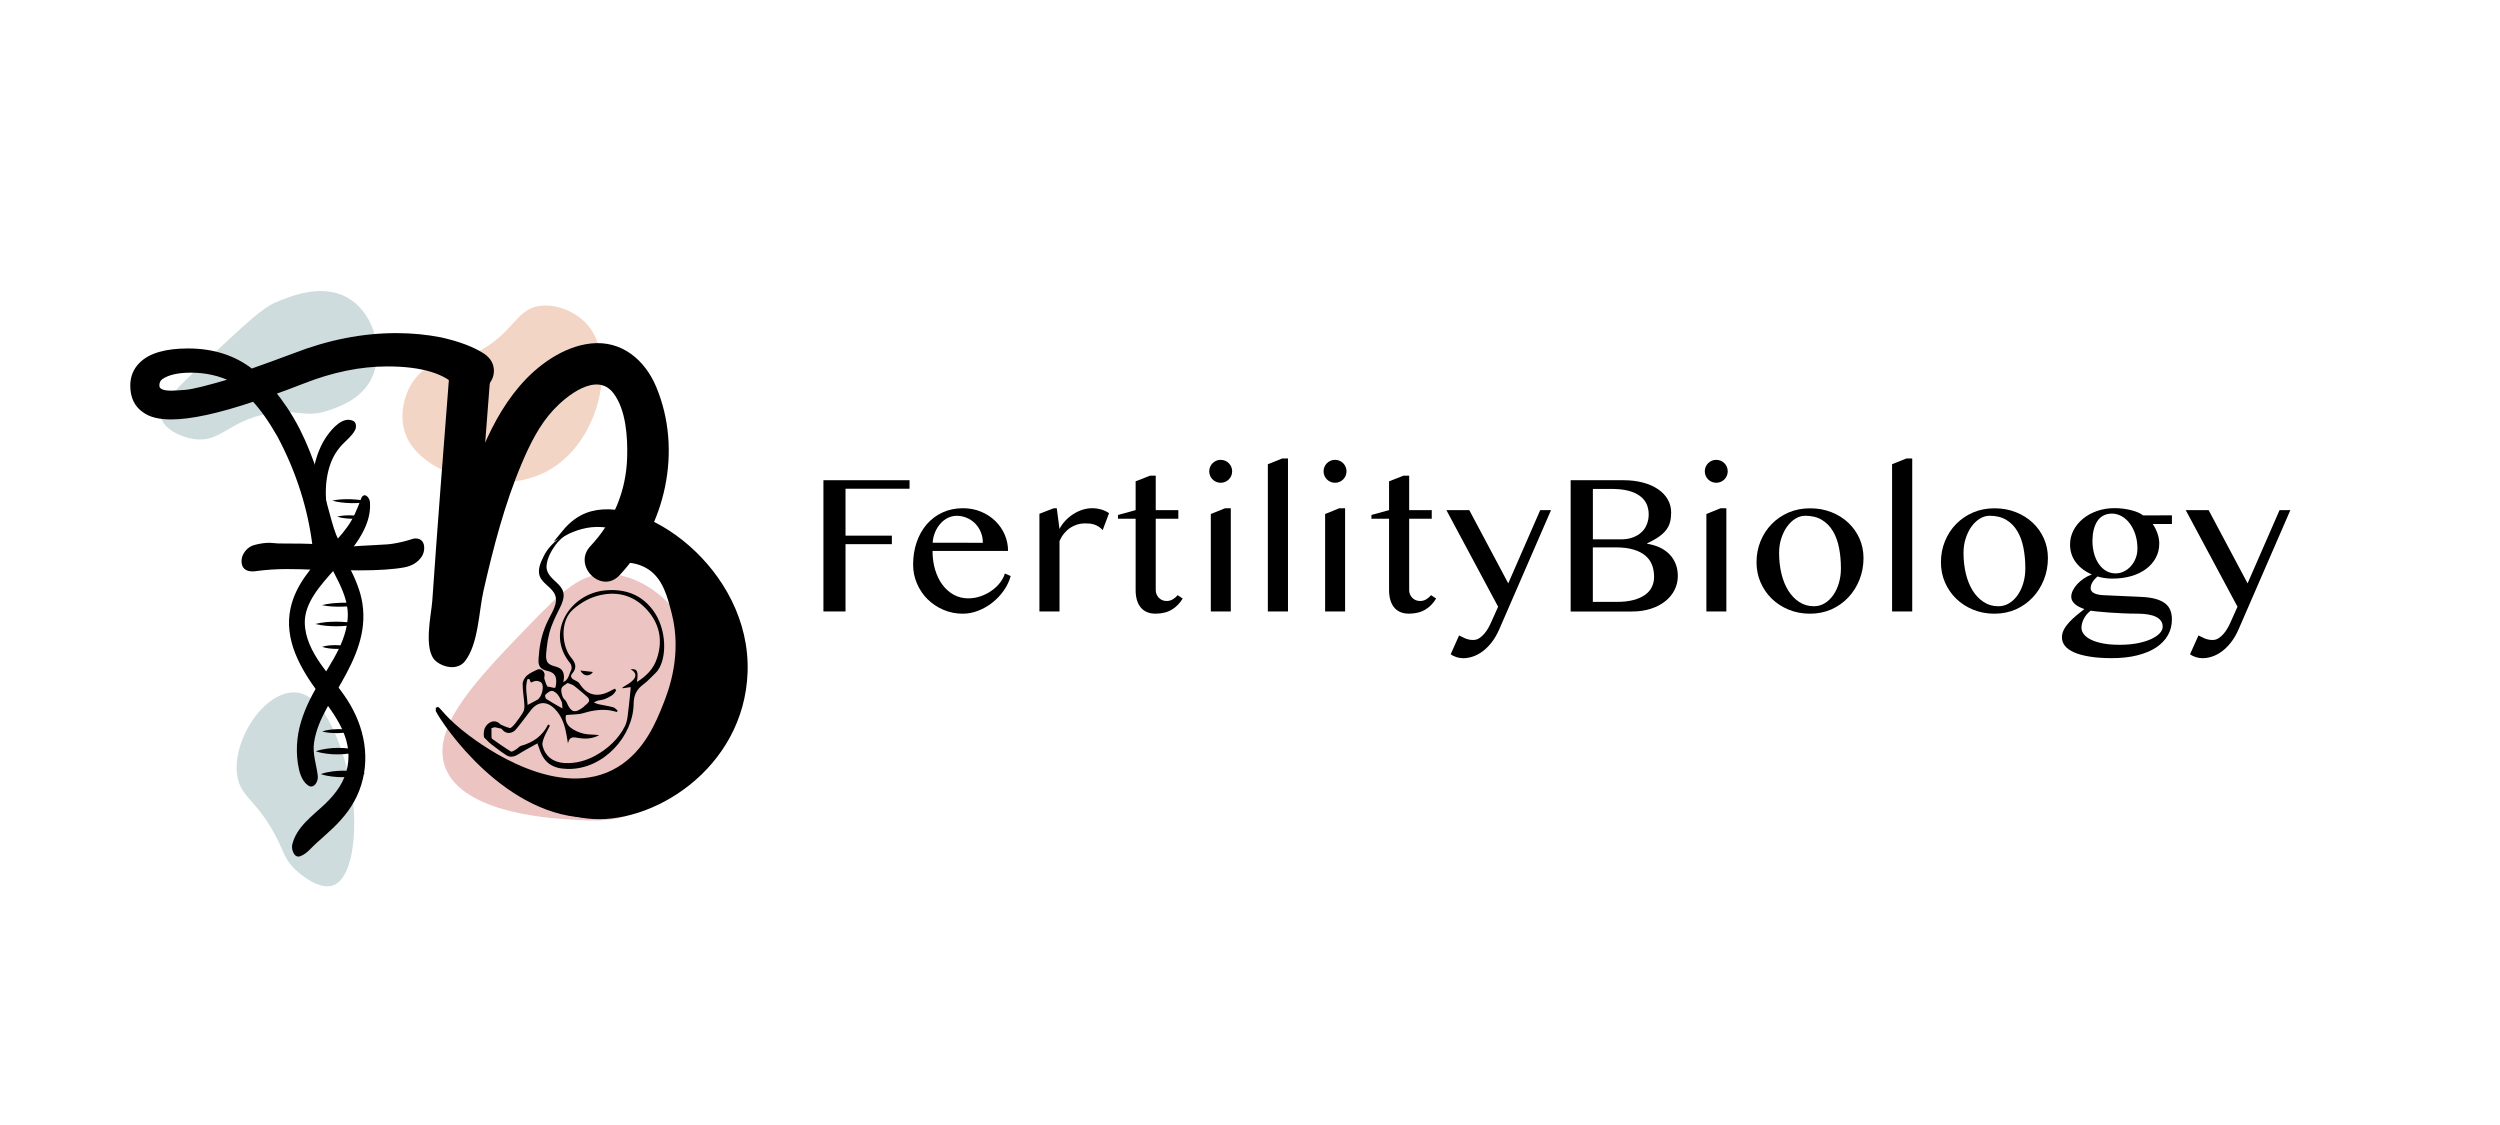 <svg xmlns="http://www.w3.org/2000/svg" xmlns:xlink="http://www.w3.org/1999/xlink" id="Capa_1" x="0px" y="0px" viewBox="0 0 566.93 255.12" style="enable-background:new 0 0 566.93 255.12;" xml:space="preserve"><style type="text/css">	.st0{fill:none;}	.st1{fill:#ECC5C3;}	.st2{fill:#F3D5C6;}	.st3{fill:#CEDCDE;}	.st4{stroke:#000000;stroke-width:0.974;stroke-miterlimit:10;}	.st5{stroke:#000000;stroke-width:1.245;stroke-miterlimit:10;}	.st6{stroke:#000000;stroke-width:0.998;stroke-miterlimit:10;}</style><g>	<g>		<rect x="183.01" y="103.97" class="st0" width="379.99" height="60.07"></rect>		<path d="M206.26,108.9v1.93h-14.52v10.64h10.51v1.93h-10.51v15.26h-5.01V108.9H206.26z"></path>		<path d="M218.34,139.17c-1.56,0-3.02-0.29-4.39-0.88c-1.37-0.58-2.56-1.38-3.58-2.38c-1.02-1-1.82-2.18-2.41-3.54   s-0.89-2.79-0.89-4.32c0-1.84,0.27-3.54,0.81-5.11c0.54-1.56,1.3-2.91,2.29-4.05c0.99-1.14,2.17-2.03,3.56-2.67   c1.38-0.64,2.93-0.97,4.64-0.97c1.5,0,2.87,0.27,4.13,0.8s2.34,1.24,3.24,2.13c0.91,0.89,1.61,1.92,2.11,3.09   c0.5,1.17,0.75,2.39,0.75,3.66h-17.13c0,1.54,0.2,2.97,0.6,4.29c0.4,1.32,0.95,2.46,1.67,3.41c0.72,0.96,1.57,1.71,2.56,2.25   s2.07,0.81,3.25,0.81c0.99,0,1.94-0.16,2.85-0.48c0.91-0.32,1.74-0.74,2.48-1.27c0.74-0.52,1.37-1.12,1.9-1.8   c0.52-0.67,0.89-1.37,1.1-2.09l1.32,0.58c-0.33,1.18-0.86,2.29-1.59,3.32c-0.73,1.03-1.59,1.93-2.57,2.71   c-0.98,0.77-2.05,1.38-3.2,1.83C220.69,138.94,219.52,139.17,218.34,139.17z M222.88,123.09c0-0.87-0.15-1.68-0.46-2.42   c-0.31-0.75-0.73-1.4-1.27-1.94c-0.54-0.55-1.17-0.98-1.89-1.29c-0.72-0.31-1.49-0.47-2.31-0.47c-0.69,0-1.35,0.15-1.98,0.46   c-0.63,0.31-1.19,0.73-1.68,1.28c-0.49,0.55-0.9,1.19-1.22,1.94c-0.32,0.75-0.51,1.56-0.57,2.42L222.88,123.09z"></path>		<path d="M238.95,115.26h0.7l0.61,4.69c0.36-0.69,0.81-1.32,1.35-1.89c0.54-0.57,1.13-1.06,1.79-1.48   c0.65-0.42,1.34-0.74,2.07-0.98c0.73-0.23,1.46-0.35,2.21-0.35c0.67,0,1.34,0.09,1.99,0.27c0.65,0.18,1.26,0.46,1.83,0.85   l-1.44,3.84c-0.3-0.33-0.61-0.59-0.94-0.8s-0.67-0.36-1.01-0.47c-0.34-0.11-0.7-0.18-1.06-0.21c-0.36-0.03-0.72-0.04-1.08-0.04   c-0.57,0-1.13,0.08-1.67,0.25c-0.55,0.17-1.07,0.41-1.56,0.73c-0.49,0.32-0.95,0.73-1.37,1.23c-0.42,0.5-0.79,1.09-1.1,1.76v16.01   h-4.56v-22.16L238.95,115.26z"></path>		<path d="M260.79,107.87h1.3v7.81h5.12v1.95h-5.12v16.19c0,0.34,0.06,0.67,0.19,0.96c0.13,0.3,0.3,0.56,0.52,0.79   s0.48,0.4,0.78,0.53c0.3,0.13,0.63,0.19,0.99,0.19c0.51,0,0.97-0.13,1.39-0.38c0.42-0.25,0.79-0.57,1.1-0.94l1.14,0.76   c-0.63,1.06-1.44,1.9-2.45,2.51s-2.24,0.92-3.73,0.92c-0.76,0-1.43-0.13-2-0.39c-0.57-0.26-1.04-0.63-1.4-1.1   c-0.37-0.47-0.64-1.03-0.82-1.68s-0.27-1.37-0.27-2.17v-16.19h-4v-0.85l4-1.1v-6.53L260.79,107.87z"></path>		<path d="M274.22,106.88c0-0.36,0.07-0.7,0.2-1.01c0.13-0.31,0.32-0.59,0.56-0.83c0.24-0.24,0.52-0.43,0.83-0.56s0.65-0.2,1.01-0.2   s0.7,0.07,1.01,0.2s0.59,0.32,0.83,0.56c0.24,0.24,0.43,0.52,0.56,0.83c0.13,0.31,0.2,0.65,0.2,1.01c0,0.36-0.07,0.7-0.2,1.01   c-0.13,0.31-0.32,0.59-0.56,0.83c-0.24,0.24-0.52,0.43-0.83,0.56s-0.65,0.2-1.01,0.2s-0.7-0.07-1.01-0.2s-0.59-0.32-0.83-0.56   c-0.24-0.24-0.43-0.52-0.56-0.83C274.28,107.58,274.22,107.24,274.22,106.88z M274.58,116.56l3.21-1.3h1.32v23.41h-4.53V116.56z"></path>		<path d="M292.09,138.67h-4.58v-33.4l3.25-1.3h1.32V138.67z"></path>		<path d="M300.15,106.88c0-0.36,0.07-0.7,0.2-1.01c0.13-0.31,0.32-0.59,0.56-0.83c0.24-0.24,0.52-0.43,0.83-0.56s0.65-0.2,1.01-0.2   s0.7,0.07,1.01,0.2s0.59,0.32,0.83,0.56c0.24,0.24,0.43,0.52,0.56,0.83c0.13,0.31,0.2,0.65,0.2,1.01c0,0.36-0.07,0.7-0.2,1.01   c-0.13,0.31-0.32,0.59-0.56,0.83c-0.24,0.24-0.52,0.43-0.83,0.56s-0.65,0.2-1.01,0.2s-0.7-0.07-1.01-0.2s-0.59-0.32-0.83-0.56   c-0.24-0.24-0.43-0.52-0.56-0.83C300.21,107.58,300.15,107.24,300.15,106.88z M300.5,116.56l3.21-1.3h1.32v23.41h-4.53V116.56z"></path>		<path d="M318.26,107.87h1.3v7.81h5.12v1.95h-5.12v16.19c0,0.34,0.06,0.67,0.19,0.96c0.13,0.3,0.3,0.56,0.52,0.79   s0.48,0.4,0.78,0.53c0.3,0.13,0.63,0.19,0.99,0.19c0.51,0,0.97-0.13,1.39-0.38c0.42-0.25,0.79-0.57,1.1-0.94l1.14,0.76   c-0.63,1.06-1.44,1.9-2.45,2.51s-2.24,0.92-3.73,0.92c-0.76,0-1.43-0.13-2-0.39c-0.57-0.26-1.04-0.63-1.4-1.1   c-0.37-0.47-0.64-1.03-0.82-1.68s-0.27-1.37-0.27-2.17v-16.19h-4v-0.85l4-1.1v-6.53L318.26,107.87z"></path>		<path d="M330.88,144.1c0.18,0.07,0.38,0.17,0.59,0.29c0.22,0.12,0.46,0.24,0.72,0.35s0.55,0.21,0.86,0.28   c0.31,0.08,0.67,0.11,1.05,0.11c0.48,0,0.93-0.13,1.35-0.4c0.42-0.27,0.8-0.61,1.14-1.01c0.34-0.4,0.65-0.85,0.92-1.32   c0.27-0.48,0.49-0.93,0.67-1.35l1.55-3.46L328,115.68h5.19l8.84,16.61l7.25-16.61h2.45l-11.74,27.03   c-0.49,1.12-1.06,2.09-1.69,2.92c-0.64,0.82-1.31,1.5-2.03,2.04c-0.72,0.54-1.46,0.94-2.22,1.2c-0.76,0.26-1.5,0.39-2.22,0.39   c-0.54,0-1.06-0.08-1.57-0.25c-0.51-0.17-0.94-0.38-1.28-0.65L330.88,144.1z"></path>		<path d="M356.2,108.9h11.99c1.59,0,3.04,0.18,4.37,0.53s2.46,0.85,3.41,1.49s1.69,1.41,2.21,2.31c0.52,0.9,0.79,1.89,0.79,2.96   c0,0.82-0.08,1.56-0.25,2.2c-0.17,0.64-0.46,1.24-0.88,1.79c-0.42,0.55-0.98,1.06-1.67,1.55c-0.7,0.49-1.58,0.98-2.64,1.49v0.09   c1.06,0.16,2.02,0.45,2.87,0.85c0.85,0.4,1.58,0.92,2.19,1.54c0.61,0.62,1.07,1.35,1.4,2.18c0.33,0.83,0.49,1.74,0.49,2.73   c0,1.12-0.24,2.17-0.73,3.15c-0.49,0.98-1.18,1.83-2.09,2.56s-2,1.3-3.28,1.72c-1.28,0.42-2.71,0.63-4.3,0.63h-13.9V108.9z    M361.21,122.31h6.38c1,0,1.89-0.14,2.67-0.43c0.78-0.28,1.44-0.68,1.98-1.18c0.54-0.5,0.95-1.1,1.22-1.8   c0.28-0.7,0.42-1.45,0.42-2.26c0-0.87-0.17-1.66-0.49-2.37c-0.33-0.71-0.84-1.32-1.54-1.83c-0.7-0.51-1.58-0.9-2.65-1.17   c-1.07-0.27-2.35-0.4-3.85-0.4h-4.13V122.31z M361.21,136.49h5.41c1.45,0,2.71-0.14,3.78-0.42c1.07-0.28,1.95-0.67,2.65-1.17   c0.7-0.5,1.21-1.1,1.55-1.81c0.34-0.7,0.5-1.47,0.5-2.31c0-0.94-0.15-1.82-0.45-2.63c-0.3-0.81-0.79-1.51-1.47-2.1   c-0.68-0.59-1.57-1.06-2.67-1.4c-1.1-0.34-2.45-0.52-4.05-0.52h-5.25V136.49z"></path>		<path d="M386.6,106.88c0-0.36,0.07-0.7,0.2-1.01c0.13-0.31,0.32-0.59,0.56-0.83c0.24-0.24,0.52-0.43,0.83-0.56s0.65-0.2,1.01-0.2   s0.7,0.07,1.01,0.2s0.59,0.32,0.83,0.56c0.24,0.24,0.43,0.52,0.56,0.83c0.13,0.31,0.2,0.65,0.2,1.01c0,0.36-0.07,0.7-0.2,1.01   c-0.13,0.31-0.32,0.59-0.56,0.83c-0.24,0.24-0.52,0.43-0.83,0.56s-0.65,0.2-1.01,0.2s-0.7-0.07-1.01-0.2s-0.59-0.32-0.83-0.56   c-0.24-0.24-0.43-0.52-0.56-0.83C386.66,107.58,386.6,107.24,386.6,106.88z M386.96,116.56l3.21-1.3h1.32v23.41h-4.53V116.56z"></path>		<path d="M410.48,139.17c-1.77,0-3.39-0.31-4.87-0.92c-1.48-0.61-2.76-1.45-3.84-2.5c-1.08-1.05-1.92-2.29-2.53-3.7   c-0.61-1.41-0.91-2.93-0.91-4.55c0-1.69,0.3-3.28,0.91-4.77c0.61-1.49,1.45-2.79,2.53-3.89c1.08-1.11,2.36-1.98,3.84-2.62   c1.48-0.64,3.1-0.95,4.87-0.95c1.75,0,3.36,0.29,4.84,0.88c1.47,0.58,2.75,1.38,3.83,2.4c1.08,1.02,1.92,2.21,2.53,3.58   c0.61,1.37,0.91,2.84,0.91,4.41c0,1.74-0.3,3.37-0.91,4.91s-1.45,2.87-2.53,4.02c-1.08,1.15-2.35,2.05-3.83,2.72   C413.84,138.83,412.23,139.17,410.48,139.17z M411.36,137.48c0.9,0,1.72-0.23,2.47-0.7c0.75-0.46,1.39-1.09,1.93-1.87   c0.54-0.79,0.96-1.7,1.26-2.73c0.3-1.03,0.45-2.12,0.45-3.28c0-1.66-0.14-3.22-0.43-4.67c-0.28-1.45-0.75-2.72-1.39-3.79   c-0.64-1.08-1.48-1.93-2.51-2.55c-1.03-0.62-2.29-0.93-3.77-0.93c-0.76,0-1.5,0.22-2.22,0.66c-0.72,0.44-1.35,1.04-1.9,1.81   c-0.55,0.76-0.98,1.66-1.31,2.68s-0.49,2.11-0.49,3.27c0,1.68,0.18,3.25,0.53,4.71s0.87,2.75,1.55,3.84   c0.68,1.09,1.51,1.96,2.49,2.59C408.98,137.16,410.1,137.48,411.36,137.48z"></path>		<path d="M433.65,138.67h-4.58v-33.4l3.25-1.3h1.32V138.67z"></path>		<path d="M452.3,139.17c-1.77,0-3.39-0.31-4.87-0.92c-1.48-0.61-2.76-1.45-3.84-2.5c-1.08-1.05-1.92-2.29-2.53-3.7   c-0.61-1.41-0.91-2.93-0.91-4.55c0-1.69,0.3-3.28,0.91-4.77c0.61-1.49,1.45-2.79,2.53-3.89c1.08-1.11,2.36-1.98,3.84-2.62   c1.48-0.64,3.1-0.95,4.87-0.95c1.75,0,3.36,0.29,4.84,0.88c1.47,0.58,2.75,1.38,3.83,2.4c1.08,1.02,1.92,2.21,2.53,3.58   c0.61,1.37,0.91,2.84,0.91,4.41c0,1.74-0.3,3.37-0.91,4.91s-1.45,2.87-2.53,4.02c-1.08,1.15-2.35,2.05-3.83,2.72   C455.67,138.83,454.05,139.17,452.3,139.17z M453.18,137.48c0.9,0,1.72-0.23,2.47-0.7c0.75-0.46,1.39-1.09,1.93-1.87   c0.54-0.79,0.96-1.7,1.26-2.73c0.3-1.03,0.45-2.12,0.45-3.28c0-1.66-0.14-3.22-0.43-4.67c-0.28-1.45-0.75-2.72-1.39-3.79   c-0.64-1.08-1.48-1.93-2.51-2.55c-1.03-0.62-2.29-0.93-3.77-0.93c-0.76,0-1.5,0.22-2.22,0.66c-0.72,0.44-1.35,1.04-1.9,1.81   c-0.55,0.76-0.98,1.66-1.31,2.68s-0.49,2.11-0.49,3.27c0,1.68,0.18,3.25,0.53,4.71s0.87,2.75,1.55,3.84   c0.68,1.09,1.51,1.96,2.49,2.59C450.8,137.16,451.92,137.48,453.18,137.48z"></path>		<path d="M492.53,116.9v1.93h-4.36c0.43,0.61,0.79,1.31,1.07,2.1c0.28,0.79,0.42,1.56,0.42,2.32c0,1.2-0.26,2.28-0.79,3.25   c-0.52,0.97-1.25,1.81-2.19,2.51c-0.93,0.7-2.05,1.25-3.36,1.63s-2.74,0.57-4.31,0.57c-0.58,0-1.18-0.04-1.78-0.13   c-0.61-0.09-1.13-0.21-1.58-0.36c-0.43,0.36-0.8,0.77-1.1,1.25c-0.3,0.47-0.45,0.95-0.45,1.43c0,0.46,0.25,0.83,0.75,1.1   c0.5,0.27,1.22,0.43,2.14,0.47l8.49,0.38c1.36,0.06,2.5,0.22,3.4,0.48s1.63,0.61,2.17,1.05c0.54,0.44,0.92,0.96,1.14,1.56   s0.34,1.27,0.34,2.02c0,1.33-0.31,2.54-0.93,3.62c-0.62,1.08-1.52,2.01-2.68,2.77c-1.17,0.76-2.59,1.35-4.28,1.77   s-3.59,0.63-5.71,0.63c-1.9,0-3.56-0.11-4.98-0.34s-2.6-0.54-3.55-0.95c-0.94-0.41-1.65-0.91-2.11-1.48s-0.7-1.22-0.7-1.94   c0-0.63,0.16-1.23,0.47-1.81s0.72-1.13,1.21-1.66c0.49-0.53,1.04-1.04,1.64-1.54c0.6-0.49,1.19-0.97,1.77-1.42   c-0.42-0.13-0.81-0.29-1.18-0.48c-0.37-0.19-0.68-0.4-0.95-0.64s-0.48-0.5-0.63-0.77s-0.22-0.57-0.22-0.89   c0-0.46,0.12-0.95,0.37-1.45c0.25-0.5,0.58-0.98,1.01-1.44c0.43-0.46,0.92-0.88,1.48-1.26c0.56-0.38,1.16-0.68,1.81-0.91   c-1.54-0.66-2.75-1.58-3.63-2.75c-0.88-1.17-1.31-2.53-1.31-4.05c0-1.12,0.26-2.18,0.77-3.19c0.52-1,1.23-1.88,2.14-2.63   s1.98-1.34,3.2-1.77c1.22-0.43,2.54-0.65,3.96-0.65c0.69,0,1.37,0.04,2.03,0.13s1.29,0.21,1.86,0.36s1.08,0.32,1.53,0.52   c0.44,0.2,0.79,0.4,1.04,0.63H492.53z M474.1,138.49c-0.34,0.25-0.64,0.54-0.9,0.85c-0.25,0.31-0.47,0.64-0.65,0.99   c-0.18,0.34-0.31,0.69-0.4,1.04s-0.13,0.68-0.13,1c0,0.51,0.18,1,0.54,1.46s0.9,0.88,1.62,1.23c0.72,0.36,1.62,0.64,2.71,0.85   c1.08,0.21,2.35,0.31,3.78,0.31c1.53,0,2.89-0.12,4.1-0.36c1.2-0.24,2.23-0.56,3.08-0.95c0.84-0.4,1.49-0.84,1.93-1.32   s0.66-0.98,0.66-1.47c0-0.51-0.13-0.95-0.39-1.32c-0.26-0.37-0.64-0.68-1.13-0.92c-0.49-0.24-1.09-0.42-1.8-0.54   c-0.7-0.12-1.5-0.18-2.38-0.18c-1.11,0-2.22-0.03-3.34-0.08s-2.17-0.11-3.14-0.18c-0.97-0.07-1.83-0.14-2.56-0.22   C474.94,138.6,474.42,138.54,474.1,138.49z M479.78,130.03c0.64,0,1.26-0.15,1.86-0.44c0.6-0.29,1.13-0.69,1.58-1.2   c0.46-0.51,0.82-1.1,1.09-1.79c0.27-0.68,0.4-1.42,0.4-2.21c0-1.12-0.15-2.17-0.46-3.13c-0.31-0.96-0.72-1.8-1.25-2.51   c-0.52-0.71-1.14-1.27-1.84-1.67s-1.44-0.61-2.22-0.61c-0.76,0-1.42,0.16-1.99,0.47s-1.02,0.75-1.38,1.31s-0.62,1.22-0.8,1.98   s-0.26,1.57-0.26,2.44c0,1.03,0.13,2,0.38,2.9c0.25,0.9,0.61,1.68,1.08,2.35s1.02,1.19,1.66,1.56S479,130.03,479.78,130.03z"></path>		<path d="M498.55,144.1c0.18,0.07,0.38,0.17,0.59,0.29c0.22,0.12,0.46,0.24,0.72,0.35s0.55,0.21,0.86,0.28   c0.31,0.08,0.67,0.11,1.05,0.11c0.48,0,0.93-0.13,1.35-0.4c0.42-0.27,0.8-0.61,1.14-1.01c0.34-0.4,0.65-0.85,0.92-1.32   c0.27-0.48,0.49-0.93,0.67-1.35l1.55-3.46l-11.74-21.91h5.19l8.84,16.61l7.25-16.61h2.45l-11.74,27.03   c-0.49,1.12-1.06,2.09-1.69,2.92c-0.64,0.82-1.31,1.5-2.03,2.04c-0.72,0.54-1.46,0.94-2.22,1.2c-0.76,0.26-1.5,0.39-2.22,0.39   c-0.54,0-1.06-0.08-1.57-0.25c-0.51-0.17-0.94-0.38-1.28-0.65L498.55,144.1z"></path>	</g>	<path class="st1" d="M128.15,185.77c-4.59-0.33-24.44-1.73-27.45-12.57c-2.46-8.89,7.72-19.43,18.9-31.01  c7.92-8.19,12.19-12.47,18.87-12.02c6.99,0.46,14.89,5.97,18.59,14.99c5.64,13.74-0.92,29.62-8.79,36.37  C142.18,186.76,135.59,186.29,128.15,185.77z"></path>	<path class="st2" d="M133.36,73.81c6.62,7.89,2.74,27.01-9.71,33.26c-11.03,5.55-28.1,0.64-31.64-8.48  c-1.69-4.35-0.37-9.84,2.48-13.16c3.58-4.16,7.06-1.97,14.17-5.8c8.22-4.44,8.42-9.99,14.42-10.33  C126.78,69.08,130.96,70.95,133.36,73.81z"></path>	<path class="st3" d="M79.33,176.96c2.02,9.5,1.11,22.23-3.89,23.85c-2.98,0.97-7.01-2.13-8.76-3.89c-2.11-2.13-2.48-4.07-3.89-6.81  c-4.36-8.46-7.62-8.96-8.76-13.14c-2.1-7.72,5.21-19.96,12.66-19.96C74.98,157.01,78.94,175.13,79.33,176.96z"></path>	<path class="st3" d="M36.46,94.5c-0.55-2.53,3.58-6.48,11.97-14.3c7.42-6.92,11.19-10.41,13.99-11.59  c3.54-1.49,11.2-4.72,17.22-0.58c5.51,3.79,7.49,12.28,4.48,18.05c-2.27,4.37-6.9,6.04-9.12,6.83c-6.05,2.18-7.61-0.4-14.5,0.94  c-8.79,1.71-10.63,6.74-16.76,5.69C40.99,99.07,37.07,97.32,36.46,94.5z"></path>	<g>		<path class="st4" d="M71.07,128.71c-0.96-0.05-1.94-0.09-2.95-0.11c-1.01-0.02-2.04-0.04-3.1-0.04c-2.27,0-4.56,0.15-6.88,0.45   c-0.25,0.05-0.56,0.08-0.91,0.08c-1.31,0-1.97-0.6-1.97-1.81c0-0.3,0.05-0.63,0.15-0.98c0.55-1.31,1.49-2.09,2.8-2.34   c1.01-0.25,1.99-0.38,2.95-0.38l1.97,0.15c4.18,0,6.93,0.05,8.24,0.15c-1.06-8.67-3.73-17.03-8.01-25.09   c-2.02-3.53-3.96-6.27-5.82-8.24c-8.06,2.72-14.31,4.08-18.74,4.08c-2.67,0-4.69-0.5-6.05-1.51c-1.81-1.21-2.72-3.1-2.72-5.67   c0-1.91,0.65-3.53,1.97-4.84c2.07-2.07,5.62-3.1,10.66-3.1c5.64,0,10.43,1.54,14.36,4.61c2.87-1.01,6.12-2.19,9.75-3.55   c7.76-3.02,15.47-4.54,23.13-4.54c3.48,0,6.85,0.33,10.13,0.98c4.03,0.91,7.21,2.12,9.52,3.63c1.31,0.91,1.97,2.07,1.97,3.48   c0,0.91-0.3,1.76-0.91,2.57c-1.06,1.36-2.32,2.04-3.78,2.04c-1.01,0-1.89-0.38-2.65-1.13c-2.97-3.33-8.42-4.99-16.33-4.99   c-6.15,0-12.55,1.31-19.2,3.93c-2.32,0.91-4.54,1.74-6.65,2.49c1.39,1.71,3.55,4.6,5.56,8.54c3.18,6.26,5.32,13.89,5.93,16.12   c1.91,6.93,2.46,9.88,4.87,10.71c0.56,0.19,0.4-0.01,6.62-0.3c2.94-0.14,3.41-0.19,4.49-0.37c1.37-0.23,2.72-0.56,4.05-0.99   c0.25-0.1,0.48-0.15,0.68-0.15c1.01,0,1.51,0.56,1.51,1.66c0,0.6-0.15,1.16-0.45,1.66c-0.81,1.21-2.02,1.97-3.63,2.27   c-2.42,0.45-5.85,0.68-10.28,0.68C77.92,128.81,74.49,128.76,71.07,128.71z M38.82,89.08c0.55,0,1.65-0.06,3.29-0.19   c1.64-0.13,5.23-1.02,10.77-2.68c-2.92-1.46-6.12-2.19-9.6-2.19c-3.02,0-5.29,0.53-6.8,1.59c-0.56,0.45-0.83,1.06-0.83,1.81   C35.65,88.52,36.7,89.08,38.82,89.08z"></path>		<path class="st5" d="M168.91,152.43c-0.75,21.54-21.52,34.37-35.88,32.54c-3.44-0.44-6.3-1.69-8.48-2.96   c19.91,0.76,34.59-16.69,34.12-33.53c-0.37-13.43-10.53-28.79-22.18-29.58c-3.3-0.22-6.21,0.76-8.53,1.97   c1.74-2.13,3.5-3.3,5.12-3.94C145.24,112.11,169.71,129.32,168.91,152.43z"></path>	</g>	<path class="st6" d="M136.39,126.79c-0.3-1.08,3.91-4.1,8.76-4.5c7.8-0.65,13.91,5.74,14.36,6.25  c10.18,11.47,5.89,41.26-10.53,52.06c-7.76,5.11-15.89,4.44-18.19,4.17c-18.74-2.23-31.83-23.67-31.59-23.95  c0.09-0.1,1.94,2.67,6.7,6.25c3.04,2.28,20.87,15.56,34.46,7.29c6.25-3.81,8.93-10.55,10.53-14.58c1.2-3.01,4.37-11.33,1.91-20.83  c-0.93-3.57-1.96-8.08-5.74-10.41C142.39,125.65,136.72,128,136.39,126.79z"></path>	<g>		<g>			<path d="M101.86,85.29c-1.32,16.99-2.66,33.98-3.83,50.98c-0.21,3.03-2.13,11.16,0.82,13.66c1.73,1.47,4.96,2.12,6.6,0    c3.08-3.98,3.12-11.27,4.2-16c2.23-9.76,4.77-19.62,8.68-28.86c1.82-4.3,3.98-8.7,7.19-12.14c2.94-3.16,9.81-8.7,13.57-3.79    c2.91,3.8,3.26,10.05,3.13,14.59c-0.22,7.64-3.12,14.57-8.34,20.13c-4.11,4.38,2.48,11,6.6,6.6    c10.48-11.17,14.34-28.32,8.34-42.7c-2.57-6.16-7.84-10.62-14.82-9.87c-6.27,0.67-12.18,4.99-16.16,9.65    c-7.99,9.33-11.64,22.45-14.76,34.07c-1.44,5.38-2.69,10.81-3.84,16.26c-0.37,1.75-0.71,3.5-1.07,5.25    c-0.42,1.99-1.37,2.85,0.68,0.21c2.2,0,4.4,0,6.6,0c1.06,0.9,0.86,4.21,1.34,2.55c0.17-0.58,0.06-1.41,0.09-2.01    c0.16-3.1,0.39-6.19,0.6-9.29c1.15-16.44,2.43-32.86,3.71-49.29C111.67,79.3,102.33,79.33,101.86,85.29L101.86,85.29z"></path>		</g>	</g>	<g>		<g>			<path d="M80.08,95.44c-2.31-1.07-4.64,1.62-5.86,3.31c-1.49,2.06-2.4,4.51-2.96,6.98c-1.39,6.06-0.42,12.68,1.73,18.44    c1.96,5.25,6.42,10.46,5.84,16.35c-0.62,6.31-5.06,11.47-7.92,16.89c-1.68,3.18-3.05,6.57-3.45,10.17    c-0.21,1.89-0.19,3.74,0.1,5.62c0.27,1.74,0.77,3.8,2.26,4.88c1.35,0.97,2.38-0.85,2.25-2.07c-0.28-2.63-1.23-4.91-0.85-7.6    c0.39-2.7,1.48-5.22,2.77-7.6c2.99-5.52,6.68-10.68,7.99-16.94c0.64-3.03,0.57-6.23-0.27-9.21c-0.79-2.78-2.08-5.32-3.42-7.87    c-2.73-5.2-4.77-10.71-4.35-16.69c0.16-2.24,0.68-4.56,1.72-6.56c0.55-1.05,1.23-1.96,2.04-2.81c1-1.04,2.09-1.86,2.79-3.15    C80.86,96.94,80.85,95.8,80.08,95.44L80.08,95.44z"></path>		</g>	</g>	<g>		<g>			<path d="M81.87,113.11c-0.84,2.26-1.67,4.36-3.08,6.34c-1.41,1.98-3.11,3.73-4.76,5.51c-3.5,3.79-6.99,7.74-8.13,12.92    c-1.58,7.17,2.25,13.78,6.37,19.32c3.67,4.95,7.76,10.09,6.54,16.64c-0.63,3.4-2.62,6.11-5.07,8.45    c-2.86,2.73-6.53,5.23-7.47,9.26c-0.24,1.02,0.41,3.13,1.81,2.62c1.46-0.53,2.44-1.85,3.57-2.88c1.31-1.19,2.65-2.34,3.92-3.56    c2.52-2.43,4.63-5.14,5.9-8.44c2.7-7.03,1.24-14.47-2.77-20.66c-3.44-5.31-9.43-10.59-9.58-17.36c-0.1-4.62,3.69-8.68,6.67-12.06    c3.65-4.14,8.57-9.36,8.11-15.33C83.8,112.7,82.48,111.46,81.87,113.11L81.87,113.11z"></path>		</g>	</g>	<g>		<path d="M75.34,113.53c1.38-0.31,2.75-0.35,4.12-0.32c1.37,0.05,2.74,0.17,4.09,0.56c-1.38,0.31-2.75,0.35-4.12,0.32   C78.06,114.04,76.7,113.92,75.34,113.53z"></path>	</g>	<g>		<path d="M76.45,117.16c1.06-0.27,2.11-0.31,3.16-0.29c1.05,0.04,2.1,0.14,3.14,0.47c-1.06,0.27-2.11,0.31-3.16,0.29   C78.53,117.59,77.49,117.49,76.45,117.16z"></path>	</g>	<g>		<path d="M73,137.23c1.46-0.38,2.93-0.49,4.4-0.54c1.47-0.02,2.94,0.03,4.42,0.35c-1.46,0.39-2.93,0.5-4.4,0.54   C75.95,137.59,74.48,137.55,73,137.23z"></path>	</g>	<g>		<path d="M71.5,141.5c1.58-0.41,3.15-0.51,4.73-0.52c1.58,0.01,3.15,0.11,4.73,0.52c-1.58,0.42-3.15,0.51-4.73,0.52   C74.65,142,73.07,141.91,71.5,141.5z"></path>	</g>	<g>		<path d="M73.02,146.68c1.05-0.32,2.09-0.38,3.14-0.38c1.04,0.03,2.09,0.12,3.13,0.47c-1.05,0.32-2.09,0.38-3.14,0.38   C75.11,147.12,74.06,147.03,73.02,146.68z"></path>	</g>	<g>		<path d="M73.03,165.87c1.18-0.38,2.36-0.49,3.55-0.52c1.19-0.01,2.37,0.05,3.57,0.38c-1.18,0.38-2.36,0.49-3.55,0.52   C75.41,166.26,74.22,166.2,73.03,165.87z"></path>	</g>	<g>		<path d="M71.62,170.37c0.83-0.31,1.66-0.47,2.5-0.59c0.83-0.11,1.67-0.18,2.5-0.18c0.83-0.01,1.67,0.04,2.5,0.14   c0.83,0.1,1.67,0.26,2.5,0.56c-0.83,0.31-1.66,0.48-2.5,0.59c-0.83,0.11-1.67,0.18-2.5,0.18c-0.83,0.01-1.67-0.04-2.5-0.15   C73.29,170.82,72.45,170.66,71.62,170.37z"></path>	</g>	<g>		<path d="M72.76,175.54c0.83-0.31,1.66-0.47,2.5-0.59c0.83-0.11,1.67-0.18,2.5-0.18c0.83-0.01,1.67,0.04,2.5,0.14   c0.83,0.1,1.67,0.26,2.5,0.56c-0.83,0.31-1.66,0.48-2.5,0.59c-0.83,0.11-1.67,0.18-2.5,0.18c-0.83,0.01-1.67-0.04-2.5-0.15   C74.43,175.99,73.6,175.84,72.76,175.54z"></path>	</g>	<g>		<path d="M148.64,139.21c-1.45-2.36-3.32-3.54-3.8-3.83c-2.18-1.31-4.79-1.78-7.68-1.49c-7.97,0.79-13.57,9.64-7.83,16.55   c0.28,0.35,0.39,1.12,0.2,1.5c-0.55,1.01-0.59,2.48-2.09,2.8c-0.18,0.04-0.39,0.24-0.45,0.41c-0.06,0.14-0.14,0.26-0.2,0.35   c-0.67,0.93-1.72,0.26-2.52,0.22c-0.3-0.02-0.59-1.1-0.81-1.74c-0.1-0.3,0.06-0.67,0.04-0.99c-0.04-0.87-0.91-1.48-1.66-1.14   c-0.83,0.41-1.7,0.77-2.37,1.36c-0.49,0.45-0.95,1.24-0.95,1.89c0,1.56,0.3,3.14,0.39,4.71c0.04,0.53,0,1.18-0.26,1.64   c-0.53,0.93-1.2,1.81-1.85,2.66c-0.3,0.37-0.55,0.63-0.79,0.81c-0.12,0.1-0.24,0.16-0.35,0.2c-0.97-0.27-1.7-0.6-2.19-0.85l0,0   c-0.2-0.22-0.56-0.56-1.09-0.66c-0.99-0.19-1.87,0.55-2.26,1.17c-0.31,0.49-0.37,0.99-0.4,1.25c-0.06,0.5-0.01,0.91,0.05,1.18   c0.23,0.25,0.56,0.6,0.99,1.01c0.38,0.37,0.39,0.37,2.21,1.74c0.24,0.18,0.47,0.37,0.73,0.55c0.35,0.24,0.73,0.49,1.14,0.77   c0.81,0.51,1.72,0.37,2.58-0.16c1.42-0.89,2.9-1.68,4.44-2.54c0.2,0.51,0.3,0.77,0.39,1.05c1.06,3.33,2.94,4.67,6.45,4.75   c8.2,0.18,14.93-7.51,14.99-14.81c0.02-1.97,0.73-3.29,2.27-4.42c0.97-0.71,1.74-1.64,2.62-2.45   C151.08,150.43,151.49,143.86,148.64,139.21z M127.36,156.04c0.18-0.49,0.91-0.79,1.36-1.16c0.65,0.28,1.12,0.37,1.46,0.63   c0.91,0.69,1.74,1.46,2.62,2.19c1.1,0.89,1.08,1.38-0.1,2.25c-0.12,0.08-0.22,0.26-0.34,0.35c-1.99,1.56-2.9,1.28-3.87-1.05   c-0.18-0.45-0.75-0.79-0.91-1.26C127.37,157.38,127.16,156.61,127.36,156.04z M123.65,157.58c0.41-0.39,0.93-0.87,1.44-0.91   c0.41-0.04,1.01,0.39,1.32,0.77c0.41,0.49,0.71,1.1,0.97,1.72c0.16,0.39,0.1,0.87,0.16,1.5c-1.4-0.81-2.56-1.44-3.65-2.15   C123.69,158.38,123.53,157.71,123.65,157.58z M119.62,154.01c0.14-0.02,0.3-0.02,0.43-0.02c0.1,0.26,0.22,0.51,0.34,0.79   c0.43-0.14,0.83-0.37,1.22-0.37c0.41,0.02,0.95,0.16,1.18,0.43c0.71,0.81,0.04,3.33-0.93,3.85c-0.65,0.34-1.3,0.69-2.21,1.18   C119.55,157.73,118.99,155.88,119.62,154.01z M144.43,154.66c0.41-2.43,0.06-3.06-1.44-2.9c1.36,0.77,1.48,1.72,0.24,2.78   c-0.61,0.53-1.38,0.91-2.07,1.36c0,0.06,0.02,0.12,0.02,0.18c0.69-0.1,1.38-0.18,1.85-0.26c-0.14,1.4-0.22,2.8-0.41,4.18   c-0.24,1.58-0.22,3.33-0.91,4.69c-1.48,2.92-3.87,5.11-6.74,6.69c-2.15,1.16-4.46,1.79-6.96,1.66c-2.58-0.16-4.4-1.54-4.97-3.96   c-0.14-0.59,0.14-1.32,0.37-1.91c0.37-0.91,0.87-1.76,1.3-2.62c-0.14-0.08-0.28-0.18-0.41-0.26c-1.28,2.62-3.43,4.1-6.17,4.85   c-0.39,0.1-0.69,0.57-1.08,0.79c-0.37,0.22-0.97,0.63-1.18,0.49c-1.48-0.89-2.88-1.89-4.28-2.88c-0.14-0.12-0.14-0.47-0.14-0.71   c-0.02-0.53,0-1.05,0-1.7c0.04-0.02,0.14-0.04,0.26-0.08c0.14-0.04,0.32-0.08,0.49-0.14c0.36,0.08,1.16,0.26,1.52,0.34   c0,0,0,0,0,0c0.19,0.26,0.73,0.9,1.52,0.96c0.08,0.01,0.34,0.02,0.67-0.07c0.6-0.17,0.96-0.59,1.12-0.77   c1.06-1.24,2.23-2.9,3.37-4.34c1.56-1.97,3.53-2.11,5.34-0.34c1.81,1.79,2.45,4.1,2.82,6.53c0.06,0.45,0.16,0.91,0.24,1.36   c0.34-1.66,1.24-1.42,2.45-1.22c1.56,0.26,3.18,0.16,4.63-0.65c-1.2-0.18-2.41-0.06-3.53-0.34c-1.08-0.26-2.23-0.75-3.08-1.46   c-1.05-0.87-1.16-2.37-0.85-2.76c1.48-0.16,2.68-0.08,3.77-0.41c1.99-0.61,3.98-0.93,6.03-0.67c0.57,0.08,1.12,0.26,1.7,0.39   c0.06-0.1,0.1-0.22,0.14-0.32c-0.32-0.26-0.63-0.65-0.99-0.75c-1.12-0.3-2.27-0.45-3.41-0.71c-0.34-0.08-0.67-0.26-1.01-0.39   c0.34-0.14,0.67-0.34,1.01-0.43c0.51-0.14,1.1-0.14,1.58-0.36c0.99-0.45,2.03-0.89,2.48-1.99c-0.1-0.12-0.18-0.24-0.28-0.35   c-0.49,0.24-0.99,0.51-1.48,0.75c-2.72,1.3-4.99,0.61-6.53-1.89c-0.22-0.37-0.73-0.59-1.16-0.81c-0.69-0.32-1.03-0.87-0.51-1.46   c1.22-1.4,0.71-2.5-0.32-3.73c-1.99-2.45-2.56-8.11,0.51-10.81c1.83-1.6,3.85-2.74,6.23-3.27c4.16-0.91,7.71,0.24,10.53,3.33   c2.86,3.18,3.65,6.94,2.27,11.04C148.22,151.64,146.62,153.3,144.43,154.66z"></path>		<path d="M134.46,152.39c-0.77,1.14-2.19,0.99-2.84-0.34C132.58,152.17,133.51,152.29,134.46,152.39z"></path>	</g>	<g>		<g>			<path d="M142.19,115.44c-3.67,0.82-7.28,2.14-10.64,3.83c-3.18,1.59-6.6,3.53-8.24,6.83c-0.8,1.6-1.69,3.54-0.57,5.22    c1,1.5,3.05,2.34,3.31,4.28c0.14,1.06-0.27,2.1-0.72,3.04c-0.51,1.04-1.09,2.04-1.54,3.11c-0.9,2.15-1.42,4.42-1.58,6.74    c-0.07,0.95-0.32,2.11,0.38,2.89c0.64,0.72,1.64,0.67,2.44,1.07c1.67,0.82,1.09,3.05,0.63,4.42c0.05-0.14,0.73-0.41,0.87-0.49    c0.16-0.09,0.8-0.33,0.86-0.51c0.38-1.14,0.88-2.81,0.05-3.89c-0.94-1.21-3.1-0.6-3.52-2.39c-0.2-0.87,0-1.9,0.08-2.77    c0.1-1.08,0.29-2.15,0.56-3.2c0.54-2.11,1.5-3.95,2.46-5.89c0.45-0.91,0.86-1.91,0.79-2.94c-0.06-0.91-0.55-1.65-1.18-2.29    c-1.23-1.25-2.82-2.26-2.68-4.25c0.11-1.59,1.05-3.34,1.98-4.61c1.07-1.46,2.45-2.42,3.91-3.44c0.02-0.01-1.06,0.58-0.5,0.3    c0.11-0.05,0.21-0.11,0.32-0.16c0.25-0.13,0.51-0.26,0.76-0.38c0.42-0.2,0.85-0.39,1.28-0.58c0.87-0.38,1.75-0.73,2.63-1.08    c1.99-0.79,4.05-1.41,6.14-1.88c0.29-0.06,0.62-0.35,0.87-0.49C141.57,115.81,141.9,115.5,142.19,115.44L142.19,115.44z"></path>		</g>	</g></g><g></g><g></g><g></g><g></g><g></g><g></g></svg>
